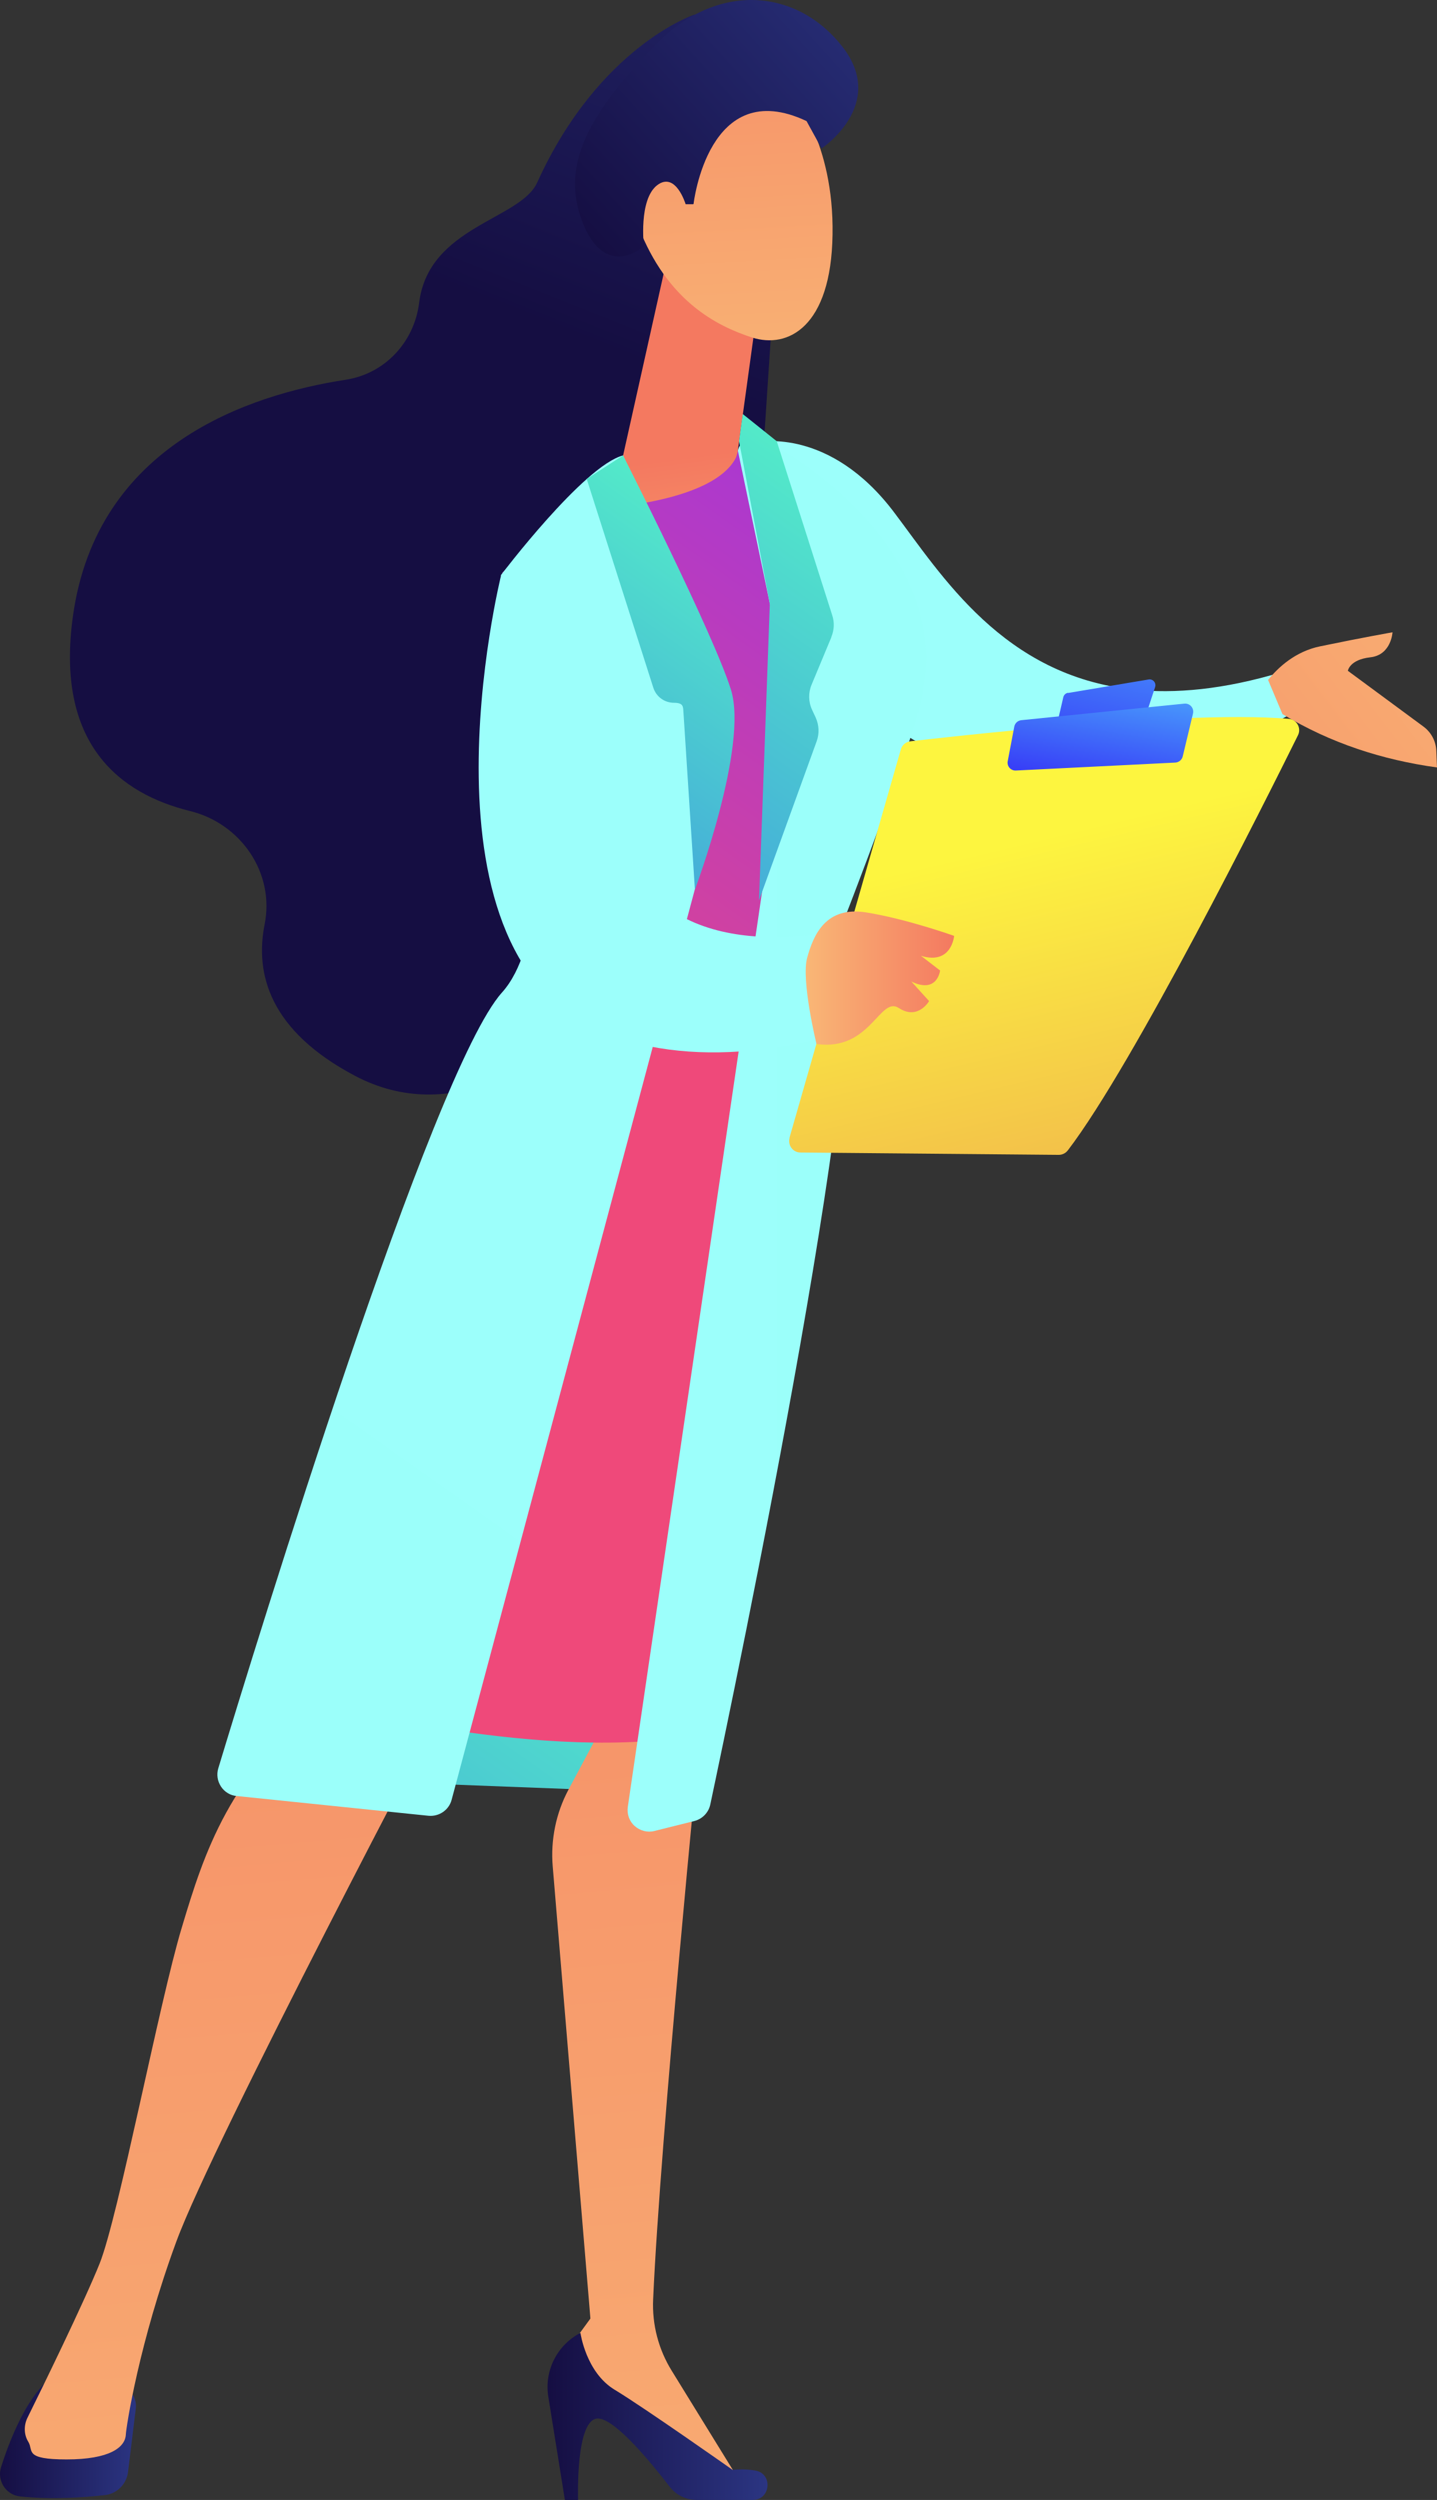 <svg width="96" height="167" viewBox="0 0 96 167" fill="none" xmlns="http://www.w3.org/2000/svg">
<rect x="0" y="0" width="96" height="167" fill="#333333" stroke="none"/>
<g clip-path="url(#clip0_19_523)">
<path d="M46.38 0.979C46.38 0.979 40.009 3.1 35.886 12.196C34.757 14.679 28.635 15.119 28.002 20.22C27.675 22.85 25.721 24.96 23.1 25.367C16.56 26.371 6.485 29.757 4.881 41.099C3.65 49.755 8.066 53.039 12.697 54.178C16.097 55.014 18.367 58.32 17.678 61.751C17.023 65.046 18.006 68.85 23.71 71.863C36.508 78.612 49.294 55.883 49.294 55.883L51.914 16.191L46.391 0.99L46.38 0.979Z" fill="url(#paint0_linear_19_523)"/>
<path d="M20.648 118.844L45.713 119.803V110.651L24.545 108.721L20.648 118.844Z" fill="url(#paint1_linear_19_523)"/>
<path d="M9.072 160.895L8.552 165.138C8.451 165.939 7.818 166.583 7.016 166.673C5.649 166.831 3.469 166.989 1.335 166.763C0.397 166.662 -0.213 165.714 0.069 164.811C0.589 163.174 1.549 160.714 2.916 159.27H7.626C8.496 159.27 9.173 160.026 9.072 160.895Z" fill="url(#paint2_linear_19_523)"/>
<path d="M29.866 113.404C29.866 113.404 14.267 142.973 11.782 149.733C9.297 156.481 8.427 162.113 8.405 162.655C8.348 163.49 7.321 164.291 4.451 164.291C1.582 164.291 2.249 163.704 1.899 163.129C1.594 162.643 1.582 162.034 1.831 161.515C2.735 159.686 5.592 153.852 6.654 151.211C7.919 148.051 10.641 133.741 12.144 128.764C13.635 123.787 15.329 118.393 21.835 113.416C21.835 113.416 26.297 109.048 29.866 113.416V113.404Z" fill="url(#paint3_linear_19_523)"/>
<path d="M45.983 111.181L46.774 115.853C46.774 115.853 44.108 142.803 43.634 153.592C43.555 155.285 43.995 156.955 44.888 158.389L49.519 165.905L37.749 158.964L37.512 157.531L39.443 154.879L36.925 124.679C36.778 122.907 37.139 121.124 37.975 119.555L40.415 114.984L45.983 111.17V111.181Z" fill="url(#paint4_linear_19_523)"/>
<path d="M50.298 166.999H46.537C45.837 166.999 45.17 166.672 44.741 166.119C43.566 164.595 41.149 161.627 39.986 161.56C38.427 161.458 38.619 166.999 38.619 166.999H37.738L36.631 160.104C36.349 158.366 37.218 156.65 38.777 155.838C38.777 155.838 39.139 158.479 41.07 159.641C43.002 160.804 48.943 164.99 48.943 164.99C48.943 164.99 49.666 164.889 50.468 165.036C51.654 165.25 51.484 166.999 50.287 166.999H50.298Z" fill="url(#paint5_linear_19_523)"/>
<path d="M39.716 64.945C43.737 47.904 33.549 38.266 33.549 38.266C37.672 34.316 43.952 31.743 47.95 30.4C50.311 29.61 52.932 30.151 54.773 31.833C57.981 34.756 62.431 39.676 61.572 43.852C60.793 47.599 53.711 66.299 53.711 66.299C53.711 66.299 47.16 69.391 39.727 64.933L39.716 64.945Z" fill="url(#paint6_linear_19_523)"/>
<path d="M30.792 73.375C32.43 68.443 39.715 64.934 39.715 64.934C47.148 69.391 53.699 66.299 53.699 66.299C53.699 66.299 55.167 71.908 54.151 77.122C53.134 82.336 46.775 115.843 46.775 115.843C36.756 117.874 21.338 113.8 21.338 113.8C27.72 102.469 29.154 78.296 30.792 73.364V73.375Z" fill="url(#paint7_linear_19_523)"/>
<path d="M88.782 44.134L85.619 44.902C81.756 46.064 78.503 46.358 75.713 46.064C67.016 45.139 62.927 38.446 59.697 34.18C55.427 28.56 50.717 29.531 50.717 29.531L53.597 41.945C60.058 52.226 69.286 52.711 75.499 51.538C79.452 50.793 82.174 49.371 82.174 49.371C89.437 47.26 88.793 44.134 88.793 44.134H88.782Z" fill="url(#paint8_linear_19_523)"/>
<path d="M95.954 50.161C95.931 49.517 95.615 48.919 95.095 48.536L90.046 44.811C90.046 44.811 90.148 44.066 91.549 43.908C92.949 43.751 93.028 42.238 93.028 42.238C93.028 42.238 91.074 42.577 88.194 43.175C86.545 43.514 85.393 44.574 84.715 45.421L85.675 47.7C88.883 49.642 92.339 50.759 95.999 51.267L95.954 50.149V50.161Z" fill="url(#paint9_linear_19_523)"/>
<path d="M44.392 18.032L41.116 32.714C40.8 34.012 41.986 33.798 43.296 33.55C45.442 33.143 48.198 32.319 49.124 30.649C49.215 30.48 49.26 30.288 49.294 30.096L50.695 19.917C50.807 19.104 50.367 18.325 49.621 17.998L46.911 16.791C45.871 16.328 44.652 16.926 44.392 18.032Z" fill="url(#paint10_linear_19_523)"/>
<path d="M52.954 6.316C52.954 6.316 55.721 9.488 55.619 15.672C55.529 21.857 52.626 23.312 50.243 22.545C47.871 21.777 44.572 20.107 42.652 15.142C40.732 10.176 49.283 2.366 52.954 6.316Z" fill="url(#paint11_linear_19_523)"/>
<path d="M46.335 13.618C46.335 13.618 47.307 4.985 53.881 8.088L54.886 9.917C54.886 9.917 59.28 7.005 56.298 3.145C53.316 -0.714 47.939 -1.358 43.67 3.111C39.411 7.581 37.389 10.989 38.926 14.871C40.473 18.765 43.015 16.451 43.015 16.451C43.015 16.451 42.653 13.348 43.896 12.377C45.138 11.418 45.804 13.641 45.804 13.641H46.313L46.335 13.618Z" fill="url(#paint12_linear_19_523)"/>
<path d="M47.779 44L41.624 30.424C39.003 31.101 33.468 38.414 33.468 38.414C33.468 38.414 38.8 60.432 33.536 66.3C28.86 71.503 17.158 109.626 14.583 118.124C14.458 118.541 14.526 118.981 14.763 119.343C15.001 119.704 15.384 119.941 15.814 119.975L28.623 121.295C29.334 121.363 29.989 120.911 30.17 120.234L48.423 51.911C49.124 49.271 48.898 46.472 47.768 43.989L47.779 44Z" fill="url(#paint13_linear_19_523)"/>
<path d="M61.673 45.885C61.673 45.885 63.842 38.425 54.026 31.247C54.026 31.247 49.791 28.031 49.294 30.096L52.784 46.81L41.94 120.708C41.873 121.182 42.042 121.667 42.404 121.983C42.765 122.299 43.262 122.434 43.725 122.31L46.391 121.644C46.922 121.509 47.34 121.08 47.453 120.538C48.966 113.406 59.053 65.375 56.093 62.203C56.093 62.203 61.911 47.352 61.662 45.873L61.673 45.885Z" fill="url(#paint14_linear_19_523)"/>
<path d="M48.83 46.066C47.644 42.285 41.624 30.424 41.624 30.424L39.195 31.992L43.646 45.941C43.838 46.54 44.391 46.946 45.024 46.946C45.656 46.946 45.634 47.205 45.656 47.544L46.424 59.428C46.424 59.428 50.016 49.858 48.83 46.066Z" fill="url(#paint15_linear_19_523)"/>
<path d="M55.54 42.544C55.732 42.081 55.755 41.573 55.597 41.099L51.892 29.475L49.621 27.658L49.373 29.475L51.429 40.343L50.706 60.149L54.558 49.518C54.75 48.999 54.716 48.424 54.49 47.927L54.253 47.419C54.004 46.889 53.993 46.279 54.219 45.738L55.54 42.566V42.544Z" fill="url(#paint16_linear_19_523)"/>
<path d="M33.48 38.412C33.48 38.412 27.064 64.256 40.742 69.165C54.421 74.074 71.951 61.48 71.951 61.48C71.951 61.48 74.945 59.99 76.65 60.408C78.356 60.837 78.141 54.426 74.945 52.722C71.748 51.018 68.1 58.275 68.1 58.275C68.1 58.275 38.032 73.239 40.776 47.497C40.776 47.497 44.797 38.841 33.468 38.412H33.48Z" fill="url(#paint17_linear_19_523)"/>
<path d="M52.738 76.017L60.182 50.06C60.261 49.767 60.521 49.553 60.826 49.519C62.17 49.361 66.078 48.921 70.585 48.537C76.018 48.074 82.321 47.702 86.093 48.018C86.624 48.063 86.952 48.627 86.714 49.112C84.568 53.446 75.758 71.063 71.341 76.841C71.195 77.033 70.969 77.146 70.732 77.146L53.472 76.988C52.975 76.988 52.614 76.502 52.749 76.017H52.738Z" fill="url(#paint18_linear_19_523)"/>
<path d="M71.352 46.291L76.74 45.388C77.022 45.343 77.26 45.614 77.169 45.896L76.638 47.509C76.593 47.645 76.469 47.746 76.322 47.769L71.138 48.457C70.866 48.491 70.652 48.254 70.708 47.983L71.036 46.573C71.07 46.426 71.194 46.302 71.352 46.279V46.291Z" fill="url(#paint19_linear_19_523)"/>
<path d="M67.321 50.851L67.761 48.537C67.807 48.3 67.999 48.131 68.236 48.108L79.125 47.002C79.486 46.969 79.78 47.296 79.701 47.657L79.012 50.535C78.955 50.761 78.752 50.93 78.515 50.941L67.874 51.471C67.524 51.494 67.253 51.178 67.321 50.84V50.851Z" fill="url(#paint20_linear_19_523)"/>
<path d="M54.547 69.741C54.547 69.741 53.507 65.486 53.925 63.974C54.343 62.461 55.157 60.52 57.856 60.949C60.556 61.378 63.741 62.518 63.741 62.518C63.741 62.518 63.583 64.481 61.527 63.849L62.803 64.831C62.803 64.831 62.623 66.411 60.883 65.565L62.069 66.874C62.069 66.874 61.324 68.172 60.047 67.337C58.771 66.502 58.161 70.248 54.547 69.741Z" fill="url(#paint21_linear_19_523)"/>
</g>
<defs>
<linearGradient id="paint0_linear_19_523" x1="56.047" y1="-24.828" x2="37.359" y2="22.097" gradientUnits="userSpaceOnUse">
<stop stop-color="#2B3582"/>
<stop offset="1" stop-color="#150E42"/>
</linearGradient>
<linearGradient id="paint1_linear_19_523" x1="40.842" y1="106.18" x2="22.396" y2="132.321" gradientUnits="userSpaceOnUse">
<stop stop-color="#53EAC9"/>
<stop offset="1" stop-color="#45AED8"/>
</linearGradient>
<linearGradient id="paint2_linear_19_523" x1="9.096" y1="163.073" x2="0.003" y2="163.073" gradientUnits="userSpaceOnUse">
<stop stop-color="#2B3582"/>
<stop offset="1" stop-color="#150E42"/>
</linearGradient>
<linearGradient id="paint3_linear_19_523" x1="21.181" y1="201.138" x2="8.123" y2="48.432" gradientUnits="userSpaceOnUse">
<stop stop-color="#F9B776"/>
<stop offset="1" stop-color="#F47960"/>
</linearGradient>
<linearGradient id="paint4_linear_19_523" x1="47.466" y1="198.871" x2="34.42" y2="46.21" gradientUnits="userSpaceOnUse">
<stop stop-color="#F9B776"/>
<stop offset="1" stop-color="#F47960"/>
</linearGradient>
<linearGradient id="paint5_linear_19_523" x1="51.293" y1="161.419" x2="36.595" y2="161.419" gradientUnits="userSpaceOnUse">
<stop stop-color="#2B3582"/>
<stop offset="1" stop-color="#150E42"/>
</linearGradient>
<linearGradient id="paint6_linear_19_523" x1="57.847" y1="32.184" x2="26.607" y2="76.426" gradientUnits="userSpaceOnUse">
<stop stop-color="#A737D5"/>
<stop offset="1" stop-color="#EF497A"/>
</linearGradient>
<linearGradient id="paint7_linear_19_523" x1="141.631" y1="37.458" x2="87.378" y2="66.693" gradientUnits="userSpaceOnUse">
<stop stop-color="#A737D5"/>
<stop offset="1" stop-color="#EF497A"/>
</linearGradient>
<linearGradient id="paint8_linear_19_523" x1="89.05" y1="12.711" x2="32.555" y2="85.053" gradientUnits="userSpaceOnUse">
<stop stop-color="#9CFFFB"/>
<stop offset="1" stop-color="#9BFFFA"/>
</linearGradient>
<linearGradient id="paint9_linear_19_523" x1="105.292" y1="36.809" x2="54.044" y2="75.997" gradientUnits="userSpaceOnUse">
<stop stop-color="#F9B776"/>
<stop offset="1" stop-color="#F47960"/>
</linearGradient>
<linearGradient id="paint10_linear_19_523" x1="48.898" y1="48.392" x2="46.45" y2="30.436" gradientUnits="userSpaceOnUse">
<stop stop-color="#F9B776"/>
<stop offset="1" stop-color="#F47960"/>
</linearGradient>
<linearGradient id="paint11_linear_19_523" x1="49.798" y1="28.397" x2="47.336" y2="-15.237" gradientUnits="userSpaceOnUse">
<stop stop-color="#F9B776"/>
<stop offset="1" stop-color="#F47960"/>
</linearGradient>
<linearGradient id="paint12_linear_19_523" x1="60.321" y1="-3.47" x2="38.9" y2="15.952" gradientUnits="userSpaceOnUse">
<stop stop-color="#2B3582"/>
<stop offset="1" stop-color="#150E42"/>
</linearGradient>
<linearGradient id="paint13_linear_19_523" x1="60.237" y1="39.218" x2="-16.787" y2="148.321" gradientUnits="userSpaceOnUse">
<stop stop-color="#9CFFFB"/>
<stop offset="1" stop-color="#9BFFFA"/>
</linearGradient>
<linearGradient id="paint14_linear_19_523" x1="41.927" y1="75.88" x2="61.878" y2="75.88" gradientUnits="userSpaceOnUse">
<stop stop-color="#9CFFFB"/>
<stop offset="1" stop-color="#9BFFFA"/>
</linearGradient>
<linearGradient id="paint15_linear_19_523" x1="49.624" y1="36.069" x2="37.558" y2="53.172" gradientUnits="userSpaceOnUse">
<stop stop-color="#53EAC9"/>
<stop offset="1" stop-color="#45AED8"/>
</linearGradient>
<linearGradient id="paint16_linear_19_523" x1="57.646" y1="33.319" x2="42.7" y2="54.501" gradientUnits="userSpaceOnUse">
<stop stop-color="#53EAC9"/>
<stop offset="1" stop-color="#45AED8"/>
</linearGradient>
<linearGradient id="paint17_linear_19_523" x1="31.977" y1="54.356" x2="77.708" y2="54.356" gradientUnits="userSpaceOnUse">
<stop stop-color="#9CFFFB"/>
<stop offset="1" stop-color="#9BFFFA"/>
</linearGradient>
<linearGradient id="paint18_linear_19_523" x1="68.258" y1="56.256" x2="85.714" y2="129.077" gradientUnits="userSpaceOnUse">
<stop stop-color="#FDF53F"/>
<stop offset="1" stop-color="#D93C65"/>
</linearGradient>
<linearGradient id="paint19_linear_19_523" x1="76.754" y1="34.596" x2="73.032" y2="50.951" gradientUnits="userSpaceOnUse">
<stop stop-color="#53D8FF"/>
<stop offset="1" stop-color="#3840F7"/>
</linearGradient>
<linearGradient id="paint20_linear_19_523" x1="74.813" y1="41.461" x2="73.031" y2="52.138" gradientUnits="userSpaceOnUse">
<stop stop-color="#53D8FF"/>
<stop offset="1" stop-color="#3840F7"/>
</linearGradient>
<linearGradient id="paint21_linear_19_523" x1="53.827" y1="65.338" x2="63.741" y2="65.338" gradientUnits="userSpaceOnUse">
<stop stop-color="#F9B776"/>
<stop offset="1" stop-color="#F47960"/>
</linearGradient>
<clipPath id="clip0_19_523">
<rect width="96" height="167" fill="white"/>
</clipPath>
</defs>
</svg>
